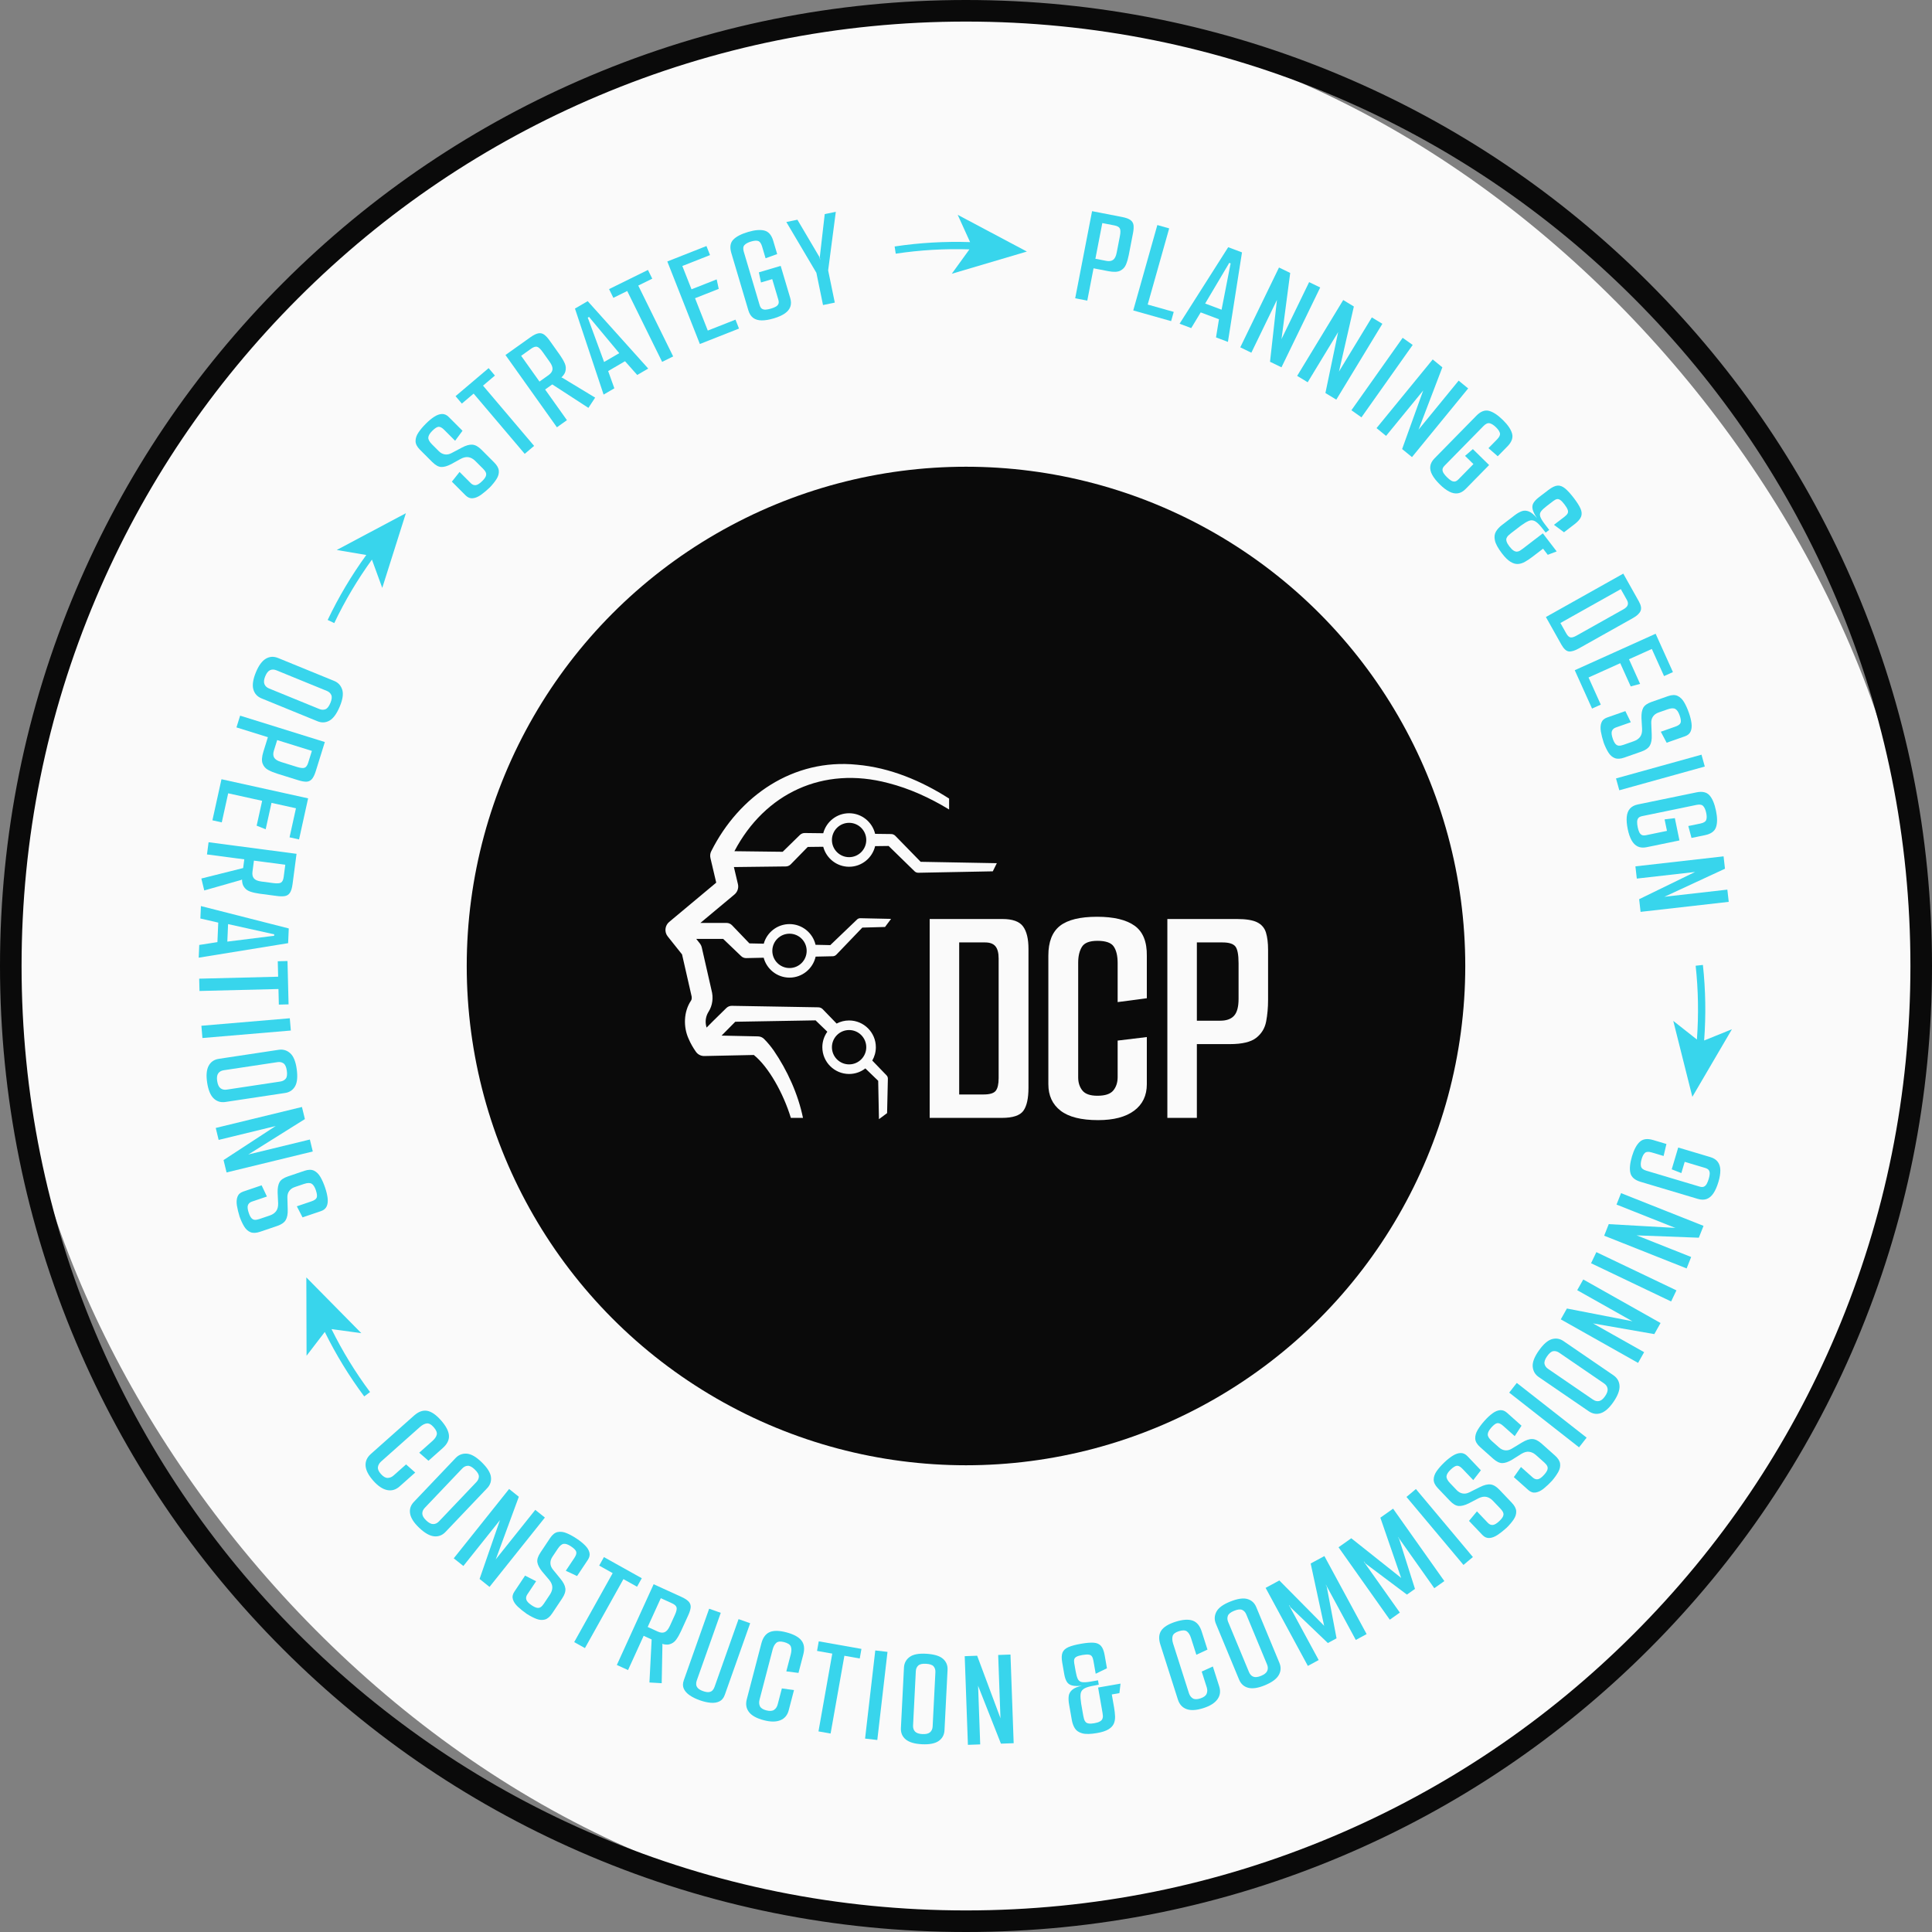 <?xml version="1.0" encoding="UTF-8"?>
<svg id="Ebene_1" data-name="Ebene 1" xmlns="http://www.w3.org/2000/svg" viewBox="0 0 895.389 895.389">
  <rect x="0" y="0" width="895.389" height="895.389" fill="#808080" stroke="none"/>
  <defs>
    <style>
      .cls-1 {
        fill: #fafafa;
      }

      .cls-2 {
        fill: #0a0a0a;
      }

      .cls-3 {
        fill: #38d5ec;
      }
    </style>
  </defs>
  <g>
    <rect class="cls-1" x="5" y="5" width="885.389" height="885.389" rx="442.694" ry="442.694"/>
    <path class="cls-2" d="M447.694,895.389c-60.437,0-119.067-11.837-174.265-35.184-53.312-22.549-101.189-54.829-142.303-95.942-41.114-41.114-73.394-88.992-95.942-142.303C11.838,566.762,0,508.131,0,447.695c0-60.437,11.838-119.067,35.185-174.265,22.549-53.312,54.828-101.19,95.942-142.304,41.113-41.114,88.991-73.394,142.303-95.942C328.627,11.837,387.258,0,447.694,0s119.067,11.837,174.265,35.184c53.312,22.549,101.189,54.829,142.303,95.942,41.114,41.114,73.394,88.992,95.942,142.303,23.347,55.197,35.185,113.828,35.185,174.264,0,60.437-11.838,119.067-35.185,174.265-22.549,53.312-54.828,101.19-95.942,142.304-41.113,41.114-88.991,73.394-142.303,95.942-55.197,23.347-113.828,35.184-174.265,35.184ZM447.694,10c-59.091,0-116.411,11.572-170.369,34.394-52.119,22.045-98.929,53.605-139.128,93.804-40.198,40.198-71.759,87.008-93.803,139.127-22.822,53.958-34.395,111.278-34.395,170.369,0,59.091,11.572,116.411,34.395,170.369,22.044,52.12,53.604,98.929,93.803,139.128,40.199,40.199,87.009,71.759,139.128,93.804,53.958,22.822,111.278,34.394,170.369,34.394s116.411-11.572,170.369-34.394c52.119-22.045,98.929-53.605,139.128-93.804,40.198-40.198,71.759-87.008,93.803-139.127,22.822-53.958,34.395-111.278,34.395-170.369,0-59.091-11.572-116.411-34.395-170.369-22.044-52.12-53.604-98.929-93.803-139.128-40.199-40.199-87.009-71.759-139.128-93.804-53.958-22.822-111.278-34.394-170.369-34.394Z"/>
  </g>
  <g>
    <path class="cls-3" d="M525.348,104.466c-.103-.987-.554-1.796-1.355-2.424-.801-.629-2.136-1.124-4.002-1.485l-13.868-2.687-7.82,40.368,5.6,1.085,2.901-14.976,6.835,1.325c2.476.479,4.336.401,5.585-.235,1.25-.637,2.136-1.613,2.662-2.93.527-1.317.94-2.757,1.242-4.319l1.969-10.157c.269-1.389.353-2.577.252-3.566ZM519.019,109.422l-1.477,7.618c-.327,1.693-.883,2.824-1.67,3.391-.785.569-1.83.727-3.132.474l-5.078-.984,3.204-16.538,5.6,1.085c1.303.252,2.136.707,2.504,1.364.369.657.386,1.855.049,3.59Z"/>
    <polygon class="cls-3" points="543.965 144.547 531.901 141.144 541.86 105.846 536.37 104.298 525.204 143.872 542.758 148.824 543.965 144.547"/>
    <path class="cls-3" d="M556.467,144.781l8.468,3.182-1.375,8.411,5.525,2.076,6.519-41.477-6.394-2.403-22.536,35.457,5.401,2.03,4.392-7.276ZM569.22,122.651l.451-.823.683.256-.203.916-4.009,20.528-7.607-2.859,10.685-18.019Z"/>
    <polygon class="cls-3" points="579.94 163.462 591.835 138.937 591.752 139.413 588.592 167.659 593.903 170.235 611.848 133.24 606.718 130.75 593.924 157.124 593.892 157.036 593.978 156.709 597.946 126.496 592.753 123.977 574.808 160.973 579.94 163.462"/>
    <polygon class="cls-3" points="606.048 177.157 620.197 153.858 620.069 154.325 614.268 182.149 619.314 185.212 640.656 150.066 635.781 147.106 620.566 172.162 620.543 172.07 620.658 171.753 627.448 142.045 622.516 139.051 601.173 174.197 606.048 177.157"/>
    <rect class="cls-3" x="619.958" y="172.142" width="41.118" height="5.703" transform="translate(127.672 596.746) rotate(-54.714)"/>
    <polygon class="cls-3" points="642.374 202.018 659.635 180.922 659.443 181.365 649.817 208.108 654.386 211.846 680.423 180.02 676.01 176.409 657.446 199.097 657.437 199.004 657.595 198.705 668.463 170.236 663.997 166.582 637.959 198.407 642.374 202.018"/>
    <path class="cls-3" d="M662.868,216.086c-.161,1.268.141,2.601.905,4.001.763,1.4,1.95,2.89,3.559,4.469,1.514,1.487,2.963,2.583,4.345,3.29,1.382.706,2.705.968,3.97.784,1.263-.184,2.469-.859,3.616-2.027l10.871-11.076-7.526-7.386-3.629,3.129,3.881,3.809-6.923,7.053c-.619.632-1.202.973-1.748,1.024-.549.052-1.104-.092-1.67-.43-.566-.339-1.179-.833-1.843-1.484-.695-.682-1.233-1.316-1.612-1.908-.381-.59-.559-1.167-.533-1.73.026-.562.349-1.159.968-1.791l18.072-18.412c1.022-1.041,1.98-1.449,2.873-1.223.891.227,1.86.851,2.901,1.873,1.041,1.022,1.644,1.938,1.807,2.75.163.811-.28,1.754-1.332,2.826l-3.996,4.07,4.303,3.758,4.506-4.591c1.95-1.988,2.668-3.948,2.149-5.882-.518-1.933-1.93-4.031-4.232-6.291-2.398-2.354-4.56-3.78-6.488-4.278-1.928-.499-3.867.247-5.818,2.234l-19.42,19.785c-1.145,1.167-1.799,2.385-1.958,3.653Z"/>
    <path class="cls-3" d="M693.284,246.383c-.651,1.112-.808,2.471-.469,4.077.339,1.606,1.437,3.62,3.292,6.042,1.398,1.824,2.704,3.11,3.914,3.853,1.21.744,2.363,1.086,3.459,1.025,1.096-.06,2.205-.409,3.333-1.05,1.125-.639,2.301-1.429,3.529-2.371l4.791-3.671,2.178,2.843,4.137-1.582-6.414-8.37-9.371,7.18c-.387.296-.786.574-1.199.835-.414.261-.867.414-1.362.459-.494.045-1.034-.114-1.616-.474-.584-.361-1.238-1.015-1.964-1.963-.646-.842-1.07-1.576-1.27-2.202-.201-.626-.218-1.157-.049-1.591.168-.435.433-.833.797-1.195.362-.361.755-.705,1.176-1.027l4.686-3.59c1.465-1.068,2.673-1.799,3.625-2.193.95-.394,1.87-.375,2.759.058.888.433,1.875,1.321,2.96,2.662l2.15,2.697,1.633-1.251-2.098-2.737c-1.102-1.44-1.793-2.594-2.071-3.468-.28-.872-.15-1.668.387-2.385.537-.718,1.436-1.561,2.7-2.528l3.001-2.299c.596-.457,1.146-.74,1.65-.846.502-.107,1.027.033,1.575.421.549.388,1.172,1.038,1.871,1.951.807,1.053,1.324,1.911,1.553,2.571.227.661.206,1.234-.064,1.719-.268.485-.772,1.009-1.508,1.574l-4.792,3.671,4.652,3.454,4.898-3.752c1.579-1.21,2.582-2.37,3.014-3.48.43-1.11.349-2.342-.244-3.698-.594-1.355-1.643-3.016-3.148-4.981-1.533-2.001-2.892-3.481-4.072-4.442-1.183-.961-2.357-1.385-3.522-1.271-1.167.114-2.558.791-4.172,2.027l-4.369,3.348c-1.158.888-2.001,1.77-2.526,2.646-.527.876-.657,1.868-.393,2.976.261,1.107.933,2.472,2.011,4.098-1.361-1.63-2.618-2.671-3.773-3.124-1.153-.452-2.253-.488-3.297-.105-1.044.382-2.146,1.017-3.303,1.904l-5.897,4.518c-1.193.914-2.116,1.927-2.767,3.039Z"/>
    <path class="cls-3" d="M723.59,298.689c1.124,2.005,2.283,3.078,3.479,3.219,1.193.141,2.755-.329,4.683-1.411l25.045-14.05c1.812-1.016,2.978-2.101,3.498-3.254.518-1.154.269-2.637-.746-4.449l-7.236-12.898-35.861,20.118,7.139,12.725ZM753.992,278.059c.499.887.615,1.682.352,2.388-.263.705-.915,1.35-1.956,1.934l-21.806,12.234c-1.158.649-2.075.909-2.754.784-.679-.126-1.344-.767-1.992-1.925l-2.661-4.742,27.995-15.705,2.822,5.032Z"/>
    <polygon class="cls-3" points="737.837 328.388 741.887 326.561 736.215 313.986 750.907 307.361 755.76 318.122 760.112 316.96 754.958 305.534 765.538 300.762 771.209 313.337 775.321 311.483 767.304 293.708 729.821 310.614 737.837 328.388"/>
    <path class="cls-3" d="M765.423,325.302c-1.961.689-3.248,1.597-3.857,2.725-.613,1.129-.889,2.713-.828,4.754l.289,5.03c.066,1.523-.231,2.741-.895,3.653-.664.912-1.643,1.596-2.935,2.049l-4.818,1.692c-.793.279-1.488.405-2.082.38-.595-.026-1.12-.288-1.574-.783-.456-.497-.874-1.287-1.254-2.371-.573-1.627-.713-2.832-.425-3.612.288-.781.889-1.331,1.808-1.654l6.945-2.439-2.515-5.162-8.51,2.988c-1.336.469-2.211,1.279-2.626,2.433-.416,1.153-.484,2.525-.208,4.114.278,1.59.717,3.309,1.321,5.16.671,1.778,1.4,3.292,2.19,4.538.789,1.245,1.767,2.097,2.935,2.555,1.167.456,2.648.37,4.443-.26l7.884-2.769c1.918-.673,3.222-1.6,3.911-2.779.687-1.179.978-2.851.874-5.016l-.212-5.407c-.048-1.203.226-2.224.82-3.066.596-.841,1.434-1.452,2.52-1.833l4.256-1.493c1.585-.557,2.773-.612,3.563-.162s1.457,1.445,1.998,2.989c.556,1.585.699,2.729.432,3.433-.269.703-1.07,1.29-2.406,1.758l-6.758,2.373,2.704,5.095,8.51-2.988c1.291-.454,2.165-1.206,2.617-2.254.451-1.049.581-2.313.391-3.792-.192-1.479-.594-3.094-1.21-4.847-.658-1.878-1.394-3.506-2.206-4.883-.812-1.379-1.81-2.352-2.993-2.921-1.184-.569-2.675-.538-4.467.092l-7.634,2.68Z"/>
    <rect class="cls-3" x="748.957" y="355.159" width="41.118" height="5.703" transform="translate(-67.733 218.941) rotate(-15.519)"/>
    <path class="cls-3" d="M786.207,367.225l-27.15,5.602c-1.602.331-2.823.978-3.663,1.941-.84.962-1.331,2.239-1.479,3.827-.145,1.588.008,3.485.465,5.694.43,2.078,1.02,3.796,1.774,5.153.755,1.356,1.708,2.311,2.86,2.864,1.151.552,2.53.663,4.131.332l15.201-3.137-2.132-10.328-4.757.576,1.098,5.326-9.677,1.997c-.867.178-1.542.137-2.024-.125-.483-.262-.865-.691-1.144-1.287-.283-.597-.516-1.349-.705-2.259-.195-.954-.288-1.781-.273-2.483.012-.703.185-1.281.521-1.733.336-.454.936-.768,1.803-.948l25.266-5.214c1.429-.296,2.452-.1,3.068.586.615.685,1.069,1.743,1.365,3.171.294,1.429.284,2.525-.033,3.291-.316.765-1.211,1.3-2.683,1.603l-5.585,1.153,1.478,5.519,6.301-1.3c2.727-.563,4.413-1.792,5.062-3.687.648-1.894.645-4.422-.006-7.583-.681-3.291-1.68-5.68-3.004-7.168-1.323-1.488-3.348-1.95-6.076-1.387Z"/>
    <polygon class="cls-3" points="758.58 407.182 785.663 404.107 785.218 404.292 759.664 416.737 760.329 422.602 801.186 417.965 800.543 412.298 771.415 415.603 771.474 415.529 771.797 415.427 799.444 402.611 798.793 396.878 757.936 401.514 758.58 407.182"/>
    <path class="cls-3" d="M200.331,214.12c1.469,1.471,2.844,2.238,4.125,2.3,1.283.064,2.829-.374,4.644-1.311l4.409-2.436c1.345-.719,2.571-.976,3.681-.773,1.109.204,2.15.791,3.118,1.76l3.609,3.612c.594.594,1.007,1.166,1.242,1.712.234.548.226,1.134-.024,1.758-.251.626-.782,1.344-1.596,2.157-1.22,1.219-2.245,1.867-3.072,1.945-.83.078-1.587-.227-2.275-.915l-5.203-5.207-3.566,4.5,6.376,6.38c1,1.001,2.11,1.44,3.329,1.314,1.219-.125,2.486-.655,3.8-1.593,1.313-.937,2.672-2.078,4.081-3.422,1.312-1.374,2.36-2.687,3.143-3.937.781-1.25,1.127-2.5,1.033-3.752-.094-1.25-.812-2.548-2.156-3.893l-5.906-5.911c-1.437-1.438-2.836-2.212-4.197-2.323-1.359-.109-2.994.352-4.901,1.382l-4.784,2.531c-1.063.563-2.102.758-3.118.585-1.016-.172-1.931-.664-2.743-1.478l-3.188-3.19c-1.187-1.188-1.751-2.235-1.687-3.143.062-.907.672-1.938,1.829-3.094,1.188-1.187,2.158-1.812,2.909-1.875.75-.061,1.625.408,2.626,1.408l5.063,5.067,3.424-4.642-6.375-6.38c-.968-.969-2.025-1.43-3.165-1.385-1.141.047-2.338.476-3.588,1.288-1.251.813-2.534,1.875-3.847,3.188-1.407,1.406-2.557,2.775-3.448,4.102-.892,1.329-1.337,2.649-1.338,3.962,0,1.313.672,2.643,2.015,3.987l5.72,5.723Z"/>
    <polygon class="cls-3" points="219.507 182.412 243.18 210.337 247.531 206.649 223.858 178.724 229.372 174.049 226.456 170.609 211.127 183.604 214.043 187.044 219.507 182.412"/>
    <path class="cls-3" d="M262.751,194.728l-10.113-14.212,3.316-2.36,16.744,10.875,3.131-4.752-15.149-9.162-.447-.17-.089.031c.966-.927,1.586-1.83,1.848-2.708.4-1.343.305-2.66-.286-3.948-.591-1.288-1.349-2.581-2.271-3.878l-4.73-6.646c-.82-1.153-1.623-2.032-2.409-2.641-.786-.608-1.683-.838-2.689-.691-1.009.148-2.287.772-3.836,1.874l-11.509,8.191,23.841,33.502,4.647-3.307ZM241.525,164.9l4.648-3.308c1.08-.768,1.985-1.059,2.715-.874.73.187,1.608,1,2.633,2.441l3.23,4.539c.999,1.405,1.435,2.589,1.304,3.549-.13.961-.735,1.825-1.816,2.595l-4.215,2.999-8.499-11.942Z"/>
    <path class="cls-3" d="M284.723,179.966l-2.87-8,7.814-4.558,5.654,6.376,5.098-2.974-28.051-31.24-5.9,3.442,13.271,39.862,4.984-2.907ZM272.387,147.236l.63-.368.583.735,13.39,16.068-7.02,4.095-7.229-19.662-.354-.869Z"/>
    <polygon class="cls-3" points="290.687 134.866 306.865 167.706 311.982 165.186 295.804 132.345 302.289 129.151 300.296 125.106 282.27 133.986 284.263 138.031 290.687 134.866"/>
    <polygon class="cls-3" points="342.492 152.276 340.861 148.143 328.028 153.204 322.116 138.211 333.098 133.88 332.147 129.479 320.486 134.077 316.229 123.28 329.062 118.22 327.407 114.024 309.269 121.178 324.352 159.429 342.492 152.276"/>
    <path class="cls-3" d="M346.838,143.857c.467,1.569,1.214,2.73,2.245,3.484,1.032.755,2.345,1.136,3.939,1.147s3.473-.306,5.634-.948c2.034-.604,3.695-1.34,4.983-2.207,1.287-.867,2.158-1.897,2.609-3.093.452-1.195.446-2.577-.02-4.146l-4.421-14.876-10.109,3.003.979,4.691,5.213-1.549,2.814,9.472c.253.849.268,1.524.049,2.026-.22.505-.615.921-1.185,1.252-.57.332-1.3.629-2.191.893-.932.277-1.75.439-2.45.486-.702.047-1.292-.077-1.771-.374-.48-.295-.845-.866-1.098-1.714l-7.347-24.73c-.415-1.399-.307-2.434.323-3.105.63-.672,1.645-1.216,3.044-1.631,1.398-.416,2.492-.499,3.281-.249.789.25,1.398,1.096,1.826,2.537l1.624,5.467,5.374-1.942-1.833-6.167c-.793-2.67-2.161-4.246-4.103-4.731-1.943-.483-4.462-.265-7.556.653-3.221.957-5.515,2.158-6.886,3.603-1.369,1.445-1.657,3.503-.865,6.172l7.896,26.574Z"/>
    <polygon class="cls-3" points="386.888 140.244 383.809 125.304 387.358 98.165 382.226 99.221 379.948 119.057 380.125 120.24 380.059 120.253 379.754 119.098 369.56 101.832 364.428 102.889 378.353 126.428 381.432 141.369 386.888 140.244"/>
    <path class="cls-3" d="M121.241,323.683l25.907,10.586c1.923.787,3.766.69,5.526-.285s3.347-3.136,4.759-6.473c1.395-3.298,1.786-5.923,1.173-7.867-.615-1.948-1.863-3.305-3.744-4.074l-25.97-10.612c-2.047-.837-3.956-.721-5.729.345-1.773,1.067-3.303,3.176-4.591,6.327-1.321,3.234-1.708,5.845-1.161,7.837.548,1.991,1.824,3.396,3.83,4.216ZM122.93,313.412c.601-1.474,1.344-2.413,2.226-2.817.882-.403,1.875-.379,2.979.072l23.33,9.533c.982.4,1.668,1.028,2.06,1.881.393.852.271,2.056-.364,3.611-.687,1.679-1.468,2.684-2.344,3.019-.878.333-1.828.292-2.852-.125l-23.266-9.509c-1.065-.434-1.781-1.11-2.147-2.023-.368-.914-.242-2.129.377-3.642Z"/>
    <path class="cls-3" d="M122.084,348.301c-.75,2.407-.877,4.265-.382,5.578.493,1.311,1.367,2.301,2.617,2.968,1.251.666,2.637,1.237,4.156,1.711l9.878,3.075c1.351.421,2.522.635,3.516.643.993.008,1.846-.351,2.558-1.077.713-.728,1.353-2,1.918-3.814l4.2-13.489-39.26-12.223-1.696,5.445,14.564,4.535-2.069,6.648ZM126.921,347.933l1.538-4.939,16.083,5.008-1.695,5.446c-.394,1.267-.939,2.046-1.631,2.339-.693.294-1.885.178-3.572-.347l-7.409-2.307c-1.647-.512-2.71-1.191-3.187-2.034-.479-.843-.52-1.898-.125-3.164Z"/>
    <polygon class="cls-3" points="105.754 367.661 121.491 371.134 118.948 382.662 123.129 384.333 125.831 372.092 137.164 374.594 134.192 388.064 138.595 389.036 142.797 369.996 102.644 361.134 98.443 380.173 102.781 381.132 105.754 367.661"/>
    <path class="cls-3" d="M93.317,407.156l1.346,5.528,17.027-4.85.428-.211.039-.088c.021,1.34.259,2.409.724,3.198.709,1.208,1.739,2.035,3.084,2.48,1.347.445,2.809.772,4.388.98l8.087,1.064c1.402.185,2.595.195,3.574.035.98-.162,1.759-.661,2.338-1.498.579-.838.992-2.2,1.241-4.084l1.842-14.005-40.767-5.367-.744,5.654,17.293,2.277-.531,4.034-19.368,4.852ZM117.012,403.986l.675-5.128,14.53,1.913-.743,5.655c-.174,1.314-.577,2.174-1.21,2.582s-1.827.497-3.58.265l-5.523-.726c-1.711-.225-2.874-.713-3.487-1.462-.616-.75-.837-1.782-.663-3.098Z"/>
    <path class="cls-3" d="M133.828,430.285l-40.713-10.369-.247,5.764,8.282,1.907-.386,9.039-8.419,1.312-.253,5.898,41.444-6.725.292-6.826ZM127.043,433.713l-.933.094-20.754,2.585.347-8.119,20.451,4.539.922.173-.032.728Z"/>
    <polygon class="cls-3" points="129.23 465.588 133.739 465.476 133.24 445.387 128.732 445.498 128.91 452.659 92.312 453.568 92.454 459.27 129.052 458.361 129.23 465.588"/>
    <rect class="cls-3" x="93.501" y="473.643" width="41.119" height="5.704" transform="translate(-39.836 11.336) rotate(-4.845)"/>
    <path class="cls-3" d="M104.464,510.711l27.675-4.171c2.055-.31,3.589-1.336,4.6-3.075,1.012-1.74,1.27-4.406.773-7.998-.49-3.547-1.498-6-3.02-7.357-1.524-1.358-3.292-1.885-5.303-1.583l-27.74,4.182c-2.186.329-3.769,1.406-4.744,3.23-.978,1.825-1.212,4.418-.704,7.785.52,3.453,1.526,5.896,3.016,7.327,1.49,1.429,3.305,1.982,5.448,1.659ZM100.656,501.024c-.236-1.575-.081-2.76.47-3.558.551-.799,1.416-1.287,2.597-1.464l24.92-3.757c1.05-.159,1.96.028,2.735.56.772.53,1.285,1.628,1.536,3.289.269,1.793.113,3.057-.469,3.793-.583.736-1.421,1.187-2.513,1.352l-24.856,3.746c-1.136.172-2.096-.042-2.878-.638-.783-.598-1.297-1.706-1.541-3.323Z"/>
    <polygon class="cls-3" points="143.607 528.113 115.124 535.04 115.173 534.96 115.479 534.817 141.304 518.64 139.94 513.033 99.987 522.75 101.334 528.292 127.82 521.851 127.401 522.089 103.607 537.636 105.002 543.372 144.955 533.656 143.607 528.113"/>
    <path class="cls-3" d="M151.407,559.077c.462-1.044.607-2.307.431-3.788-.176-1.481-.561-3.101-1.159-4.86-.639-1.885-1.357-3.52-2.154-4.907-.798-1.387-1.785-2.372-2.962-2.953-1.178-.581-2.668-.566-4.468.044l-7.662,2.599c-1.969.667-3.264,1.562-3.887,2.684-.624,1.122-.917,2.702-.878,4.744l.236,5.032c.049,1.525-.261,2.737-.934,3.643-.673.905-1.66,1.579-2.958,2.018l-4.836,1.641c-.796.269-1.491.389-2.085.357-.595-.033-1.116-.298-1.567-.8-.45-.501-.859-1.296-1.23-2.384-.553-1.633-.683-2.838-.384-3.616.296-.777.905-1.322,1.826-1.636l6.972-2.363-2.46-5.19-8.542,2.898c-1.341.454-2.225,1.255-2.651,2.405-.429,1.148-.511,2.52-.252,4.111.261,1.593.683,3.316,1.264,5.175.654,1.785,1.367,3.306,2.142,4.56.775,1.253,1.745,2.116,2.908,2.586,1.163.469,2.644.398,4.444-.213l7.914-2.684c1.927-.653,3.239-1.565,3.939-2.736.699-1.172,1.009-2.84.928-5.008l-.154-5.411c-.034-1.202.251-2.22.854-3.054s1.45-1.437,2.539-1.807l4.27-1.447c1.591-.541,2.78-.582,3.565-.123.785.456,1.44,1.458,1.966,3.008.541,1.592.671,2.738.396,3.438-.277.7-1.085,1.279-2.423,1.732l-6.783,2.301,2.647,5.125,8.542-2.897c1.297-.44,2.178-1.182,2.642-2.226Z"/>
    <path class="cls-3" d="M188.193,678.684l-5.751,5.111c-.858.764-1.79,1.148-2.791,1.15-1.003.005-2.048-.606-3.134-1.828-1.058-1.19-1.512-2.266-1.36-3.228.15-.961.655-1.824,1.515-2.589l17.993-15.994c1.024-.91,2.042-1.445,3.053-1.606,1.012-.159,2.091.405,3.236,1.694,1.205,1.354,1.691,2.519,1.462,3.491-.23.974-.907,1.96-2.029,2.958l-6.097,5.42,4.291,3.729,6.593-5.861c2.114-1.878,3.076-3.858,2.886-5.936-.192-2.078-1.432-4.406-3.723-6.983-2.291-2.578-4.43-4.035-6.415-4.371-1.984-.336-4.001.407-6.049,2.228l-20.026,17.8c-1.752,1.558-2.556,3.381-2.412,5.472.142,2.092,1.345,4.408,3.606,6.953,2.144,2.413,4.268,3.839,6.373,4.275,2.104.437,4.031-.122,5.783-1.679l7.237-6.433-4.241-3.773Z"/>
    <path class="cls-3" d="M227.523,684.452c-.267-1.994-1.7-4.259-4.295-6.789-2.565-2.501-4.865-3.82-6.9-3.958-2.038-.138-3.755.53-5.158,2.003l-19.34,20.322c-1.526,1.602-2.114,3.422-1.765,5.461.346,2.041,1.753,4.234,4.22,6.58,2.529,2.408,4.821,3.719,6.875,3.935,2.053.214,3.827-.463,5.321-2.031l19.295-20.272c1.432-1.506,2.015-3.257,1.747-5.251ZM220.781,686.87l-17.329,18.208c-.794.833-1.683,1.253-2.667,1.262-.986.008-2.07-.551-3.255-1.679-1.153-1.098-1.758-2.131-1.811-3.1-.057-.966.327-1.883,1.15-2.749l17.375-18.255c.732-.769,1.565-1.179,2.502-1.235.938-.054,2.014.498,3.232,1.656,1.312,1.249,1.966,2.344,1.957,3.283-.01.939-.395,1.808-1.156,2.608Z"/>
    <polygon class="cls-3" points="248.072 699.756 229.782 722.663 229.772 722.57 229.926 722.269 240.453 693.673 235.944 690.073 210.289 722.206 214.746 725.763 231.753 704.463 231.567 704.909 222.261 731.764 226.873 735.448 252.529 703.314 248.072 699.756"/>
    <path class="cls-3" d="M262.217,727.975l5.224,2.446,5.002-7.506c.759-1.14,1.003-2.266.734-3.375-.27-1.11-.925-2.199-1.968-3.266-1.044-1.066-2.337-2.114-3.882-3.145-1.656-1.103-3.224-1.961-4.7-2.573-1.478-.614-2.861-.791-4.148-.534-1.288.259-2.459,1.179-3.513,2.76l-4.486,6.734c-1.153,1.729-1.635,3.228-1.443,4.498.189,1.27.922,2.7,2.198,4.294l3.257,3.844c.969,1.177,1.462,2.33,1.482,3.457.017,1.128-.354,2.264-1.112,3.404l-2.832,4.249c-.466.7-.945,1.217-1.434,1.555-.491.336-1.067.444-1.729.322-.663-.122-1.472-.503-2.428-1.14-1.435-.955-2.272-1.833-2.513-2.63-.239-.797-.088-1.601.451-2.409l4.082-6.127-5.114-2.611-5.001,7.506c-.785,1.178-.997,2.352-.634,3.524.361,1.17,1.132,2.307,2.31,3.41,1.177,1.104,2.562,2.213,4.157,3.329,1.606,1.017,3.098,1.787,4.478,2.308,1.38.52,2.673.613,3.882.276,1.207-.338,2.34-1.298,3.394-2.881l4.633-6.954c1.128-1.692,1.612-3.216,1.454-4.571-.161-1.355-.933-2.866-2.319-4.534l-3.423-4.193c-.761-.932-1.156-1.912-1.186-2.943-.031-1.028.272-2.022.91-2.979l2.501-3.754c.931-1.396,1.848-2.156,2.75-2.271.9-.117,2.032.279,3.394,1.185,1.397.931,2.201,1.76,2.41,2.483.208.724-.079,1.674-.864,2.852l-3.972,5.961Z"/>
    <polygon class="cls-3" points="295.243 735.372 297.441 731.432 279.893 721.64 277.696 725.579 283.949 729.069 266.111 761.038 271.091 763.816 288.931 731.848 295.243 735.372"/>
    <path class="cls-3" d="M320.077,745.126c.132-.985-.118-1.875-.749-2.675-.632-.798-1.814-1.591-3.544-2.379l-12.855-5.858-17.051,37.416,5.19,2.367,7.233-15.874,3.704,1.688-1.024,19.941,5.681.328.34-17.701-.076-.472-.072-.062c1.286.371,2.378.456,3.269.244,1.362-.327,2.454-1.069,3.273-2.226.818-1.158,1.558-2.46,2.218-3.909l3.382-7.423c.586-1.287.946-2.423,1.079-3.407ZM312.762,748.461l-2.31,5.07c-.716,1.569-1.521,2.537-2.418,2.906-.897.369-1.949.278-3.156-.271l-4.707-2.147,6.078-13.338,5.191,2.367c1.207.55,1.912,1.187,2.117,1.912.204.725-.061,1.892-.794,3.5Z"/>
    <path class="cls-3" d="M342.284,750.389l-11.141,31.444c-.207.584-.507,1.1-.9,1.545-.394.448-.948.72-1.661.819-.716.098-1.637-.052-2.761-.45-1.084-.383-1.872-.84-2.364-1.366-.494-.527-.765-1.091-.808-1.692-.045-.603.037-1.196.243-1.78l11.142-31.443-5.377-1.905-11.761,33.194c-.517,1.46-.511,2.763.021,3.912.53,1.151,1.45,2.168,2.753,3.052,1.306.884,2.854,1.644,4.646,2.279,1.792.634,3.474,1.019,5.045,1.153s2.924-.077,4.061-.636c1.135-.56,1.961-1.568,2.48-3.027l11.761-33.195-5.377-1.905Z"/>
    <path class="cls-3" d="M364.411,756.505c-3.336-.872-5.925-.895-7.761-.073-1.837.823-3.103,2.561-3.793,5.213l-6.769,25.924c-.592,2.269-.247,4.231,1.033,5.892,1.28,1.659,3.566,2.918,6.862,3.778,3.121.814,5.68.82,7.671.014,1.993-.804,3.286-2.34,3.878-4.609l2.445-9.367-5.621-.782-1.943,7.444c-.29,1.112-.852,1.948-1.684,2.507-.831.561-2.039.634-3.621.219-1.54-.401-2.516-1.043-2.924-1.928-.41-.884-.469-1.881-.178-2.994l6.081-23.293c.345-1.325.894-2.338,1.647-3.032.753-.695,1.964-.823,3.632-.39,1.754.46,2.806,1.156,3.155,2.092.35.939.335,2.134-.045,3.588l-2.06,7.892,5.639.719,2.228-8.535c.714-2.738.415-4.919-.896-6.54-1.314-1.621-3.638-2.869-6.975-3.74Z"/>
    <polygon class="cls-3" points="378.664 765.12 385.718 766.371 379.326 802.418 384.942 803.413 391.334 767.366 398.451 768.628 399.237 764.188 379.452 760.68 378.664 765.12"/>
    <rect class="cls-3" x="385.562" y="782.809" width="41.118" height="5.704" transform="translate(-421.025 1098.754) rotate(-83.398)"/>
    <path class="cls-3" d="M437.048,768.79c-1.505-1.338-4.067-2.121-7.685-2.348-3.574-.225-6.178.274-7.812,1.497-1.635,1.224-2.502,2.851-2.605,4.881l-1.419,28.018c-.111,2.209.629,3.972,2.223,5.292,1.592,1.32,4.088,2.066,7.49,2.239,3.487.177,6.08-.323,7.778-1.499,1.696-1.175,2.601-2.846,2.711-5.01l1.416-27.951c.105-2.075-.594-3.781-2.097-5.12ZM432.239,800.123c-.058,1.148-.457,2.047-1.199,2.694-.742.65-1.929.932-3.563.849-1.588-.081-2.72-.47-3.393-1.168-.674-.698-.98-1.644-.919-2.835l1.275-25.169c.053-1.06.417-1.915,1.094-2.569.673-.651,1.85-.934,3.528-.85,1.81.093,3.018.497,3.625,1.214.604.717.88,1.627.824,2.73l-1.273,25.104Z"/>
    <polygon class="cls-3" points="462.609 767.001 463.664 796.296 463.594 796.232 463.516 795.902 452.867 767.352 447.1 767.559 448.579 808.651 454.278 808.445 453.3 781.206 453.449 781.665 463.888 808.101 469.787 807.888 468.309 766.797 462.609 767.001"/>
    <path class="cls-3" d="M510.954,793.731c.082.479.144.962.185,1.45.039.486-.035.959-.224,1.419-.189.461-.578.865-1.168,1.213-.59.352-1.472.628-2.648.833-1.044.183-1.892.22-2.539.107-.648-.111-1.127-.341-1.433-.691-.31-.351-.539-.77-.693-1.26-.152-.488-.273-.994-.366-1.518l-1.016-5.814c-.267-1.793-.356-3.204-.267-4.228.09-1.026.533-1.832,1.328-2.421.796-.586,2.038-1.051,3.73-1.391l3.386-.659-.354-2.025-3.399.593c-1.787.311-3.129.39-4.032.233s-1.548-.638-1.935-1.445c-.389-.808-.72-1.995-.993-3.563l-.652-3.725c-.127-.74-.125-1.358.014-1.854.138-.496.504-.896,1.102-1.203.596-.306,1.462-.558,2.595-.757,1.308-.227,2.307-.29,2.998-.187.691.105,1.188.389,1.495.851.304.463.537,1.151.697,2.065l1.038,5.946,5.214-2.527-1.061-6.077c-.341-1.959-.907-3.386-1.69-4.282-.785-.895-1.916-1.393-3.393-1.496-1.476-.101-3.434.062-5.872.488-2.484.433-4.425.953-5.823,1.555s-2.315,1.447-2.755,2.534-.481,2.632-.132,4.634l.946,5.423c.251,1.437.644,2.592,1.178,3.463.533.873,1.351,1.446,2.455,1.726,1.104.278,2.624.316,4.564.112-2.077.453-3.582,1.086-4.515,1.899-.936.815-1.476,1.772-1.62,2.874s-.09,2.374.16,3.811l1.279,7.315c.259,1.481.73,2.767,1.415,3.86.683,1.093,1.816,1.86,3.397,2.302s3.874.4,6.88-.124c2.264-.395,4.007-.957,5.227-1.686s2.054-1.593,2.51-2.594c.452-.998.656-2.146.611-3.439-.047-1.293-.204-2.702-.471-4.227l-1.036-5.946,3.526-.615.512-4.398-10.387,1.813,2.031,11.629Z"/>
    <path class="cls-3" d="M562.103,772.336l-5.169,2.345,2.338,7.33c.35,1.095.323,2.102-.08,3.018-.403.918-1.386,1.625-2.942,2.123-1.517.483-2.683.462-3.501-.066-.82-.527-1.402-1.34-1.752-2.434l-7.32-22.935c-.415-1.306-.493-2.453-.228-3.443.265-.988,1.217-1.747,2.86-2.271,1.727-.55,2.99-.523,3.785.081s1.423,1.623,1.881,3.055l2.48,7.77,5.148-2.408-2.683-8.403c-.859-2.696-2.278-4.378-4.254-5.047-1.978-.668-4.608-.479-7.893.57s-5.486,2.412-6.598,4.088c-1.112,1.678-1.252,3.823-.417,6.433l8.144,25.526c.713,2.234,2.054,3.707,4.024,4.425,1.97.719,4.575.559,7.819-.476,3.074-.982,5.239-2.344,6.491-4.091,1.252-1.745,1.524-3.734.81-5.967l-2.942-9.225Z"/>
    <path class="cls-3" d="M582.205,744.791c-.798-1.919-2.163-3.159-4.096-3.723-1.933-.561-4.581-.167-7.947,1.181-3.325,1.332-5.461,2.902-6.411,4.708-.95,1.806-1.034,3.648-.255,5.527l10.755,25.911c.849,2.042,2.276,3.316,4.281,3.823,2.007.508,4.581.109,7.725-1.197,3.226-1.337,5.354-2.903,6.382-4.695,1.026-1.79,1.127-3.687.296-5.688l-10.731-25.848ZM587.306,774.376c-.393.905-1.343,1.67-2.854,2.297-1.47.611-2.658.744-3.565.404-.909-.341-1.591-1.063-2.048-2.166l-9.664-23.276c-.407-.981-.444-1.909-.115-2.789.329-.877,1.269-1.64,2.821-2.283,1.674-.696,2.938-.848,3.793-.463.855.389,1.495,1.093,1.918,2.112l9.637,23.215c.442,1.062.465,2.046.076,2.949Z"/>
    <polygon class="cls-3" points="607.433 724.604 613.584 753.099 613.683 753.423 613.626 753.455 613.41 753.195 592.911 732.467 586.553 735.907 606.131 772.067 611.146 769.352 597.378 743.924 597.527 743.919 598.032 744.852 615.4 761.468 619.424 759.289 614.911 735.489 614.431 734.466 614.522 734.493 628.351 760.037 633.366 757.322 613.79 721.163 607.433 724.604"/>
    <polygon class="cls-3" points="639.729 703.372 649.237 730.929 649.374 731.239 649.321 731.277 649.076 731.045 626.25 712.91 620.349 717.087 644.101 750.651 648.758 747.357 632.054 723.753 632.2 723.731 632.813 724.597 652.039 739.021 655.775 736.378 648.451 713.287 647.855 712.327 647.947 712.343 664.727 736.055 669.384 732.76 645.63 699.196 639.729 703.372"/>
    <rect class="cls-3" x="664.375" y="687.128" width="5.704" height="41.12" transform="translate(-298.738 593.992) rotate(-39.973)"/>
    <path class="cls-3" d="M694.869,690.385c-1.402-1.473-2.782-2.281-4.139-2.423-1.357-.143-3.002.278-4.933,1.262l-4.846,2.414c-1.075.537-2.12.706-3.131.51s-1.912-.711-2.706-1.544l-3.111-3.266c-1.158-1.216-1.694-2.278-1.61-3.182.084-.906.72-1.922,1.904-3.049,1.217-1.16,2.202-1.761,2.953-1.805.753-.042,1.616.447,2.591,1.471l4.941,5.186,3.534-4.557-6.22-6.531c-.944-.993-1.988-1.479-3.129-1.462-1.141.02-2.348.421-3.619,1.202-1.271.783-2.578,1.812-3.923,3.095-1.439,1.371-2.621,2.711-3.547,4.017-.923,1.308-1.4,2.615-1.431,3.929-.033,1.312.607,2.656,1.916,4.034l5.58,5.859c1.433,1.506,2.79,2.306,4.069,2.399,1.281.094,2.837-.305,4.673-1.199l4.468-2.331c1.361-.685,2.593-.913,3.699-.684,1.104.231,2.13.842,3.074,1.836l3.522,3.698c.58.608.979,1.188,1.201,1.741.22.554.197,1.139-.068,1.757-.265.62-.814,1.325-1.647,2.117-1.248,1.19-2.288,1.813-3.117,1.871-.831.059-1.581-.265-2.251-.97l-5.076-5.331-3.674,4.413,6.22,6.533c.977,1.024,2.075,1.49,3.296,1.395,1.223-.095,2.5-.597,3.837-1.502s2.724-2.013,4.164-3.323c1.345-1.342,2.424-2.63,3.238-3.86.81-1.231,1.184-2.472,1.123-3.727-.064-1.251-.75-2.566-2.062-3.944l-5.761-6.051Z"/>
    <path class="cls-3" d="M720.648,674.557l-6.24-5.558c-1.517-1.352-2.961-2.045-4.324-2.076s-2.969.524-4.813,1.662l-4.628,2.804c-1.03.623-2.056.878-3.08.765-1.024-.111-1.966-.551-2.825-1.317l-3.368-3c-1.254-1.116-1.877-2.129-1.865-3.04.008-.908.559-1.973,1.647-3.194,1.116-1.255,2.048-1.935,2.794-2.041.746-.104,1.647.313,2.704,1.253l5.348,4.764,3.15-4.832-6.736-5.999c-1.022-.913-2.103-1.312-3.238-1.2-1.137.114-2.307.611-3.508,1.495s-2.42,2.018-3.656,3.405c-1.324,1.484-2.391,2.919-3.203,4.296-.814,1.378-1.182,2.721-1.106,4.032.074,1.311.822,2.599,2.243,3.863l6.041,5.382c1.552,1.383,2.969,2.068,4.252,2.056,1.285-.01,2.802-.537,4.558-1.578l4.262-2.689c1.299-.794,2.51-1.123,3.631-.983,1.119.138,2.192.663,3.214,1.575l3.814,3.397c.627.558,1.073,1.104,1.338,1.638s.292,1.119.078,1.757-.703,1.387-1.468,2.245c-1.147,1.287-2.132,1.993-2.955,2.12-.822.125-1.596-.134-2.323-.781l-5.496-4.898-3.3,4.7,6.736,6.001c1.057.941,2.19,1.315,3.401,1.119,1.209-.194,2.443-.799,3.699-1.811,1.256-1.013,2.55-2.229,3.876-3.653,1.232-1.448,2.202-2.82,2.911-4.115.707-1.291.979-2.56.812-3.804-.164-1.242-.958-2.497-2.377-3.762Z"/>
    <rect class="cls-3" x="714.533" y="635.289" width="5.704" height="41.119" transform="translate(-241.314 816.082) rotate(-51.923)"/>
    <path class="cls-3" d="M747.716,637.349l-23.096-15.808c-1.715-1.174-3.536-1.469-5.461-.885-1.927.583-3.933,2.358-6.016,5.324-2.06,2.931-2.996,5.413-2.804,7.444.189,2.031,1.123,3.623,2.8,4.77l23.151,15.847c1.824,1.249,3.715,1.538,5.673.869,1.957-.668,3.898-2.408,5.821-5.217,1.974-2.882,2.903-5.354,2.786-7.415-.115-2.062-1.067-3.705-2.854-4.928ZM743.9,647.032c-.901,1.315-1.824,2.078-2.77,2.285-.948.209-1.912-.023-2.899-.697l-20.795-14.236c-.876-.599-1.415-1.356-1.618-2.273-.204-.915.169-2.067,1.119-3.454,1.022-1.496,1.998-2.315,2.926-2.456.927-.142,1.848.099,2.759.723l20.744,14.198c.948.65,1.505,1.461,1.672,2.43.164.971-.214,2.131-1.137,3.48Z"/>
    <polygon class="cls-3" points="730.965 597.939 756.506 612.326 756.415 612.352 756.092 612.247 726.181 606.433 723.35 611.46 759.172 631.642 761.973 626.673 738.225 613.293 738.694 613.406 766.694 618.294 769.591 613.152 733.766 592.97 730.965 597.939"/>
    <rect class="cls-3" x="754.31" y="571.178" width="5.704" height="41.119" transform="translate(-103.101 1019.983) rotate(-64.473)"/>
    <polygon class="cls-3" points="749.178 558.263 776.423 569.077 776.339 569.114 776.005 569.053 745.582 567.325 743.452 572.688 781.672 587.856 783.775 582.556 758.441 572.5 758.92 572.548 787.322 573.618 789.499 568.13 751.281 552.963 749.178 558.263"/>
    <path class="cls-3" d="M792.647,536.255l-14.872-4.438-3.014,10.106,4.462,1.747,1.554-5.211,9.47,2.825c.847.253,1.421.609,1.723,1.068s.434,1.019.399,1.677c-.035.658-.185,1.432-.45,2.322-.28.932-.59,1.704-.933,2.316-.345.614-.773,1.039-1.283,1.279-.51.241-1.188.234-2.036-.02l-24.722-7.377c-1.396-.417-2.206-1.073-2.422-1.968-.218-.895-.117-2.044.3-3.442.417-1.398.946-2.357,1.587-2.883.639-.523,1.682-.571,3.121-.141l5.465,1.63,1.314-5.56-6.164-1.84c-2.669-.796-4.737-.514-6.205.848s-2.663,3.59-3.586,6.681c-.96,3.22-1.211,5.797-.75,7.736.459,1.936,2.025,3.303,4.694,4.099l26.564,7.927c1.567.468,2.948.477,4.145.027,1.195-.45,2.233-1.341,3.115-2.671.88-1.328,1.643-3.073,2.288-5.234.607-2.033.899-3.826.878-5.379-.021-1.551-.407-2.844-1.162-3.876-.753-1.032-1.912-1.784-3.481-2.25Z"/>
    <path class="cls-3" d="M171.505,645.148c-6.801-9.107-12.795-18.912-17.866-29.171l13.826,1.884-25.493-25.841.105,36.298,8.447-11.023c5.181,10.507,11.313,20.551,18.276,29.875l2.706-2.021Z"/>
    <path class="cls-3" d="M154.914,288.771c4.881-10.27,10.754-20.148,17.456-29.419l4.789,13.107,10.95-34.609-32.051,17.039,13.692,2.324c-6.872,9.483-12.891,19.595-17.888,30.109l3.051,1.45Z"/>
    <path class="cls-3" d="M775.479,473.13l8.845,35.206,18.338-31.326-12.874,5.208c.871-11.678.687-23.443-.578-35.016l-3.358.367c1.236,11.303,1.422,22.795.583,34.203l-10.956-8.642Z"/>
    <path class="cls-3" d="M449.584,112.203c-11.703-.384-23.452.285-34.962,2.028l.506,3.339c11.241-1.703,22.716-2.365,34.149-1.999l-8.18,11.304,34.809-10.296-32.059-17.024,5.738,12.648Z"/>
  </g>
  <circle class="cls-2" cx="447.694" cy="447.694" r="231.386"/>
  <g>
    <path class="cls-1" d="M426.683,399.401c-1.279-1.307-11.77-12.059-11.77-12.059-.494-.504-1.204-.812-1.951-.803l-7.383-.093c-1.297-5.46-6.207-9.549-12.059-9.549-5.759,0-10.594,3.939-11.985,9.269l-8.569-.103c-.803-.009-1.615.289-2.24.887-.037.037-5.628,5.507-7.99,7.812l-22.373-.271c14.104-26.779,41.004-39.641,71.32-31.567,9.875,2.52,19.34,6.851,28.179,12.237v-5.068c-12.797-8.195-27.404-14.356-42.749-15.69-29.402-2.968-54.585,14.383-67.475,40.07-.504.952-.653,2.119-.373,3.239l2.669,11.35-21.804,18.21c-1.997,1.671-2.315,4.639-.691,6.692l6.655,8.354c1.223,5.358,3.192,13.991,4.284,18.78.243.868.383,1.895-.149,2.679-3.416,5.106-3.584,12.199-1.101,17.622.924,2.193,2.081,4.154,3.332,5.955.849,1.269,2.305,2.091,3.948,2.063,0,0,17.296-.364,22.952-.485,6.823,5.47,13.693,17.744,17.165,29.15h5.619c-2.287-11.154-7.355-22.149-13.515-31.157-1.325-1.867-2.763-3.687-4.564-5.46-.7-.691-1.671-1.129-2.735-1.148l-.196-.009s-9.502-.196-16.717-.355c2.091-2.1,4.331-4.368,6.347-6.422l37.214-.644,5.451,5.264c-1.456,2.035-2.315,4.508-2.315,7.187,0,6.832,5.563,12.395,12.405,12.395,2.828,0,5.442-.961,7.533-2.576l5.946,5.74c.037,1.745.355,17.777.355,17.777l3.771-2.8.364-15.957c.009-.551-.187-1.111-.597-1.531,0-.028-3.201-3.341-6.636-6.879,1.055-1.82,1.661-3.93,1.661-6.17,0-6.842-5.563-12.405-12.395-12.405-2.091,0-4.06.523-5.787,1.437l-6.431-6.646c-.513-.532-1.232-.868-2.026-.887-.093,0-39.996-.691-40.098-.691-.943-.019-1.913.355-2.614,1.083l-3.192,3.136c-1.848,1.773-3.911,3.846-5.899,5.871-.597-1.969-.625-3.958.243-6.067.168-.411.448-.915.681-1.297,1.867-2.931,2.278-6.608,1.363-9.922-.411-1.811-1.512-6.627-1.932-8.503l-2.586-11.331c-.159-.681-.467-1.353-.933-1.932l-1.624-2.044h12.479c1.755,1.68,8.233,7.887,8.233,7.887.625.635,1.475,1.027,2.427,1.008l8.102-.177c1.409,5.302,6.235,9.222,11.975,9.222,5.918,0,10.874-4.182,12.106-9.735l7.812-.168c.663.009,1.316-.233,1.811-.756l12.013-12.526,10.519-.289,2.8-3.752-14.272-.308c-.551-.009-1.129.215-1.54.644l-12.349,11.826-6.832-.149c-1.279-5.488-6.198-9.595-12.069-9.595-5.684,0-10.482,3.855-11.938,9.082l-6.646-.14-8.046-8.391c-.644-.663-1.55-1.092-2.539-1.092h-12.134c7.131-5.955,15.793-13.179,15.793-13.179,1.353-1.139,2.035-2.968,1.605-4.798,0,0-.943-4.014-1.867-7.915,6.618-.084,23.988-.289,24.053-.289.84-.009,1.68-.345,2.305-.989l7.859-8.046,7.187-.084c1.391,5.32,6.226,9.269,11.985,9.269,5.852,0,10.762-4.088,12.059-9.558l6.263-.075c2.847,2.791,12.003,11.677,12.003,11.714.448.439,1.074.709,1.746.7l34.526-.663,1.867-3.771-35.301-.644ZM393.519,477.376c4.387,0,7.952,3.565,7.952,7.962,0,4.387-3.565,7.952-7.952,7.952-4.396,0-7.962-3.566-7.962-7.952,0-4.396,3.566-7.962,7.962-7.962ZM365.9,432.723c4.396,0,7.952,3.556,7.952,7.952,0,4.396-3.556,7.962-7.952,7.962s-7.962-3.566-7.962-7.962c0-4.396,3.566-7.952,7.962-7.952ZM393.519,397.254c-4.396,0-7.962-3.566-7.962-7.962,0-4.387,3.566-7.952,7.962-7.952,4.387,0,7.952,3.566,7.952,7.952,0,4.396-3.565,7.962-7.952,7.962Z"/>
    <g>
      <path class="cls-1" d="M430.86,425.917h33.746c4.657,0,7.827,1.141,9.513,3.419,1.684,2.281,2.528,5.749,2.528,10.406v64.37c0,4.957-.795,8.524-2.378,10.703-1.587,2.181-4.906,3.271-9.961,3.271h-33.448v-92.169ZM455.834,507.234c2.873,0,4.757-.569,5.65-1.71.891-1.138,1.337-3.096,1.337-5.872v-55.45c0-2.576-.497-4.46-1.486-5.649-.993-1.19-2.579-1.784-4.757-1.784h-12.042v70.465h11.298Z"/>
      <path class="cls-1" d="M508.904,519.126c-7.83,0-13.627-1.461-17.393-4.385-3.768-2.922-5.65-7.01-5.65-12.264v-59.612c0-6.341,1.784-10.927,5.352-13.751,3.568-2.824,9.314-4.237,17.244-4.237,7.731,0,13.528,1.389,17.393,4.162,3.865,2.776,5.746,7.433,5.649,13.974v19.623l-13.528,1.784v-18.136c0-3.271-.594-5.798-1.784-7.582s-3.716-2.676-7.582-2.676c-3.668,0-6.072.943-7.21,2.825-1.14,1.884-1.709,4.311-1.709,7.284v53.22c0,2.379.644,4.385,1.932,6.021,1.287,1.635,3.617,2.453,6.987,2.453,3.568,0,6.021-.818,7.359-2.453,1.338-1.635,2.007-3.691,2.007-6.169v-16.947l13.528-1.635v21.853c0,5.254-1.958,9.342-5.872,12.264-3.916,2.925-9.491,4.385-16.724,4.385Z"/>
      <path class="cls-1" d="M541.014,425.917h32.259c4.259,0,7.407.52,9.44,1.561,2.03,1.04,3.368,2.627,4.013,4.757.644,2.132.967,4.783.967,7.953v23.191c0,3.568-.298,6.912-.892,10.034s-2.132,5.649-4.609,7.582c-2.478,1.932-6.541,2.899-12.19,2.899h-15.312v34.192h-13.676v-92.169ZM565.543,473.042c2.873,0,5.003-.767,6.392-2.304,1.386-1.535,2.081-4.137,2.081-7.805v-16.501c0-3.963-.497-6.564-1.487-7.804-.992-1.238-2.973-1.859-5.946-1.859h-11.893v36.273h10.852Z"/>
    </g>
  </g>
</svg>